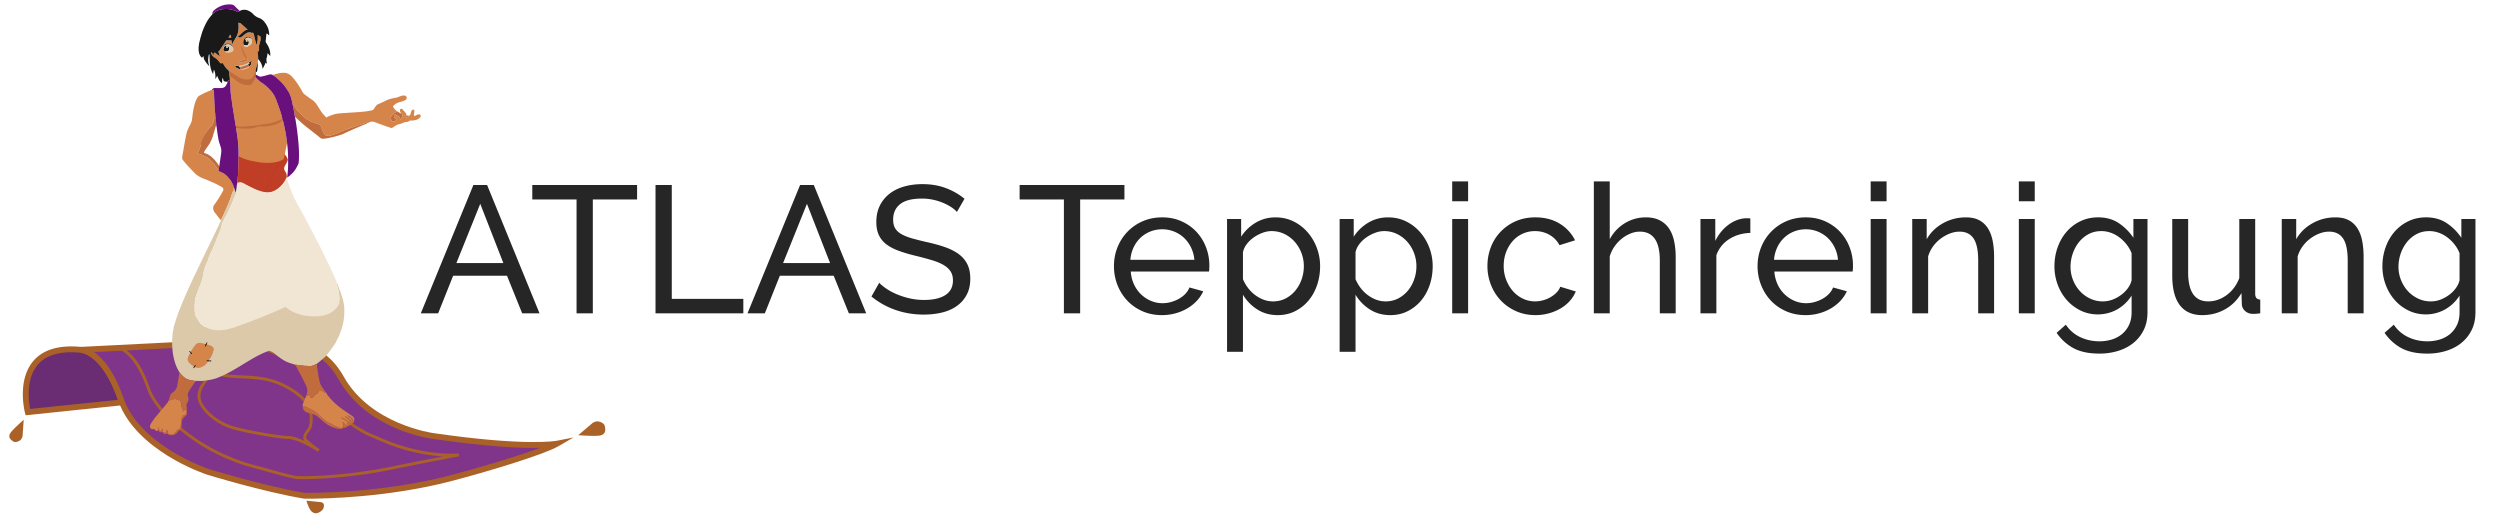 <svg xmlns="http://www.w3.org/2000/svg" width="481.332" height="99.333" viewBox="6.168 206.167 481.332 99.333" xml:space="preserve"><path fill="#6A2C73" d="M29.433 283.045c-3.287-9.529-7.722-9.529-7.722-9.529-13.638-1.314-10.188 11.994-10.188 11.994l18.13-1.877a12.906 12.906 0 0 1-.22-.588z"/><path fill="#AA6127" d="m11.1 286.119-.122-.468c-.065-.253-1.574-6.255 1.612-9.987 1.876-2.199 4.956-3.111 9.154-2.709.474.017 4.954.438 8.219 9.908.065.189.137.377.211.563l.274.691-19.348 2.002zm8.797-12.133c-2.92 0-5.086.807-6.452 2.406-2.334 2.734-1.753 7.08-1.48 8.507l16.908-1.751c-3.08-8.863-7.129-9.07-7.171-9.07l-.047-.003a18.38 18.38 0 0 0-1.758-.089z"/><path fill="#80358B" d="M21.71 273.516s4.437 0 7.722 9.529c3.286 9.531 16.76 13.968 16.76 13.968s10.68 3.286 18.568 4.601c0 0 14.056.314 28.188-3.372 6.463-1.687 17.616-5.015 20.449-6.651 0 0-5.751 1.15-23.825-1.479 0 0-12.336-1.542-17.738-11.199-.87-1.556-1.995-2.958-3.404-4.05-1.673-1.296-4.146-2.655-7.612-3.317l-39.108 1.97"/><path fill="#AA6127" d="M65.514 302.18c-.481 0-.748-.006-.767-.006l-.079-.007c-7.833-1.306-18.533-4.585-18.641-4.618-.572-.188-13.788-4.639-17.126-14.32-3.083-8.942-7.158-9.15-7.198-9.152l-.021-1.123 39.174-1.975.066.013c3.021.578 5.663 1.731 7.851 3.427 1.394 1.08 2.589 2.499 3.551 4.219 5.196 9.289 17.197 10.901 17.317 10.917 17.711 2.576 23.59 1.495 23.646 1.485l3.303-.646-2.913 1.684c-2.877 1.663-13.985 4.986-20.588 6.709-12.176 3.174-24.437 3.393-27.575 3.393zm-.702-1.129c.832.015 14.469.175 27.995-3.354 5.246-1.368 12.894-3.631 17.341-5.302-3.444.076-9.852-.156-20.658-1.729-.504-.063-12.67-1.688-18.148-11.48-.888-1.588-1.984-2.893-3.258-3.879-2.031-1.574-4.489-2.65-7.308-3.199l-36.521 1.842c1.673 1.146 3.882 3.613 5.71 8.912 3.159 9.161 16.272 13.572 16.404 13.616.096.029 10.688 3.276 18.443 4.573z"/><path fill="#AA6127" d="M64.317 298.415a24.1 24.1 0 0 1-.963-.013l-.037-.002c-1.512-.253-3.581-.836-5.406-1.349-.896-.253-1.742-.49-2.474-.677-6.008-1.535-11.497-4.48-15.874-8.516-2.673-2.465-4.412-4.824-5.166-7.009-2.301-6.675-5.303-7.374-5.333-7.381l.109-.552c.135.027 3.332.722 5.755 7.75.723 2.096 2.41 4.377 5.015 6.778 4.309 3.974 9.715 6.872 15.633 8.384.738.188 1.587.427 2.486.68 1.805.508 3.849 1.084 5.328 1.332.425.014 8.235.215 18.283-1.859a845.517 845.517 0 0 1 9.828-1.949c-2.772-.159-7.191-.805-12.175-3.006a43.993 43.993 0 0 0-1.325-.561c-1.636-.661-7.233-3.282-10.58-9.268-.604-1.079-3.222-3.796-4.253-4.596-1.081-.836-5.919-3.345-10.937-4.301l.105-.553c4.776.911 9.815 3.355 11.176 4.41 1.07.828 3.749 3.602 4.4 4.766 3.258 5.824 8.708 8.377 10.301 9.02.43.174.881.365 1.343.569 8.217 3.629 14.852 2.959 14.918 2.952l.083.557c-.073.014-7.356 1.393-12.767 2.51-8.272 1.707-15.044 1.884-17.473 1.884zm53.185-8.462 2.631-2.24c.293-.25.66-.411 1.044-.42.397-.008 1.297.295 1.434.899.244 1.066.022 1.736-1.188 1.856-1.21.122-3.921-.095-3.921-.095zm-52.334 12.61 2.662.268c.296.029.537.149.65.36.117.217.102.887-.383 1.291-.854.713-1.482.577-1.94.152-.553-.511-.989-2.071-.989-2.071zm-54.436-15.571-.207 2.953a1.436 1.436 0 0 1-.37.89c-.231.248-.958.616-1.41.339-.798-.49-1.075-1.027-.424-1.842.654-.812 2.411-2.34 2.411-2.34z"/><path fill="#AA6127" d="M67.4 293.133s0-.002 0 0c-.001-.002-.001-.002 0 0l-.004-.002c-.129-.084-3.829-2.465-5.871-2.465-1.53 0-8.792-1.233-11.113-2.047-3.369-1.182-6.215-4-6.215-6.155 0-1.193.517-1.983.931-2.616.361-.553.646-.988.572-1.55-.156-1.181-1.734-3.489-2.082-3.986a2.489 2.489 0 0 1-.07-.101l.46-.324.06.086c.331.459 2.04 2.758 3.764 3.656 1.277.666 2.927.735 4.837.814 2.543.107 5.425.228 8.418 1.768 5.222 2.688 5.568 5.389 5.164 7.907-.071.441-.353.835-.626 1.216-.538.749-.709 1.098-.228 1.539 1.056.967 2.215 1.729 2.302 1.787.002 0 .004.002.006.004l-.305.469zm-21.643-16.358c.253.527.448 1.037.501 1.447.102.77-.268 1.333-.659 1.932-.413.63-.839 1.282-.839 2.309 0 1.906 2.729 4.535 5.839 5.625 2.284.801 9.425 2.016 10.927 2.016.947 0 2.173.44 3.283.957-.58-.75-.042-1.497.36-2.057.235-.328.479-.666.528-.977.371-2.311.037-4.796-4.866-7.319-2.884-1.483-5.7-1.601-8.185-1.706-1.978-.082-3.686-.154-5.073-.877-.635-.33-1.257-.824-1.816-1.35z"/><path fill="#181918" d="M54.497 217.937c-.201.107-.402.217-.604.324a.156.156 0 0 0-.084.102c.092-.034.185-.07.278-.099.076-.024.112.015.098.091-.01.053-.076.049-.087.097l-.226.16c.082.053.172.098.193.209.019.097.101.099.175.114.064-.048.252-.302.277-.425-.004-.185.011-.364.142-.512-.014-.128-.086-.102-.162-.061zm-2.102.893c.094-.026.196-.029.28-.086-.362-.023-.71.115-1.072.096-.058-.003-.145.06-.176.105.007.068.03.089.056.081.052.059.076.1.142.141.04-.001.169.083.241.12.217.112.425.249.684.245a.687.687 0 0 1-.138-.451l-.223.019c.007-.221.008-.215.206-.27z"/><path fill="#DBC9AA" d="m53.87 218.611.226-.16c.012-.048.077-.044.087-.097.014-.076-.082-.236-.159-.213-.094.029-.183.117-.276.15-.078.033-.099.132-.177.166-.29.125-.583.235-.898.286-.111-.002-.162-.023-.29-.002-.104.016-.214.013-.239.047-.024.034.048.204.043.309l.223-.019c.493-.138.981-.287 1.46-.467z"/><g fill="#D58549"><path d="M61.167 237.816c.166-.284.329-.568.383-.899-.054-.307-.21-.563-.407-.796a.444.444 0 0 1-.11-.417c.136-.633.257-1.27.385-1.905.004-.021.022-.039.035-.06-.078-.566-.144-1.134-.238-1.697a32.69 32.69 0 0 0-.617-2.856c-.042-.162-.11-.316-.166-.474a.575.575 0 0 0-.023-.229c-.209-.792-.499-1.558-.769-2.33.014-.088-.066-.135-.089-.209-.048-.153-.126-.296-.152-.458-.027-.164-.172-.276-.205-.435a1.378 1.378 0 0 0-.156-.385 6.438 6.438 0 0 0-1.195-1.534c-.399-.386-.821-.752-1.296-1.046-.346-.213-.625-.503-.923-.773-.051-.045-.087-.108-.132-.16-.138-.153-.089-.333-.077-.509.002-.029.045-.037.076-.042-.072-.016-.09-.063-.088-.133.003-.136-.001-.272-.003-.409a2.15 2.15 0 0 1 .126-.928c.119-.308.149-.643.279-.948.03-.203-.009-.416.089-.61-.047-.199.004-.404-.041-.603.019-.126-.021-.247-.04-.37.005-.095.02-.193-.037-.281l-.007-.187c.267-.102.289-.139.271-.469.025-.264-.021-.532.029-.794.105-.3.175-.61.258-.917.058-.216.028-.432-.008-.646-.01-.06-.025-.125-.088-.156-.143-.073-.279-.162-.435-.206-.038.072-.018.135-.015.194.021.427.011.854-.102 1.27-.036.133-.048.275-.14.388-.059-.254-.116-.509-.199-.757a834.53 834.53 0 0 0-.311-1.331.396.396 0 0 0-.032-.087c-.029-.058-.289-.208-.304-.181-.087.161-.163.019-.237-.003a.737.737 0 0 0-.203-.039 1.186 1.186 0 0 0-.66.181c-.338.209-.617.491-.941.717-.082.066-.186.079-.279.117l-.076.006c-.042.011-.079.012-.106-.028-.026-.015-.054-.03-.08-.048-.14-.091-.145-.099-.011-.211.165-.14.317-.294.479-.438.149-.132.278-.286.447-.396l.042-.034.098-.092a.126.126 0 0 1 .033-.005l.01-.006c.015-.012.03-.024.047-.035.174-.124.352-.237.624-.23l-1.092-.979c-.264-.276-.509-.39-.735-.336.052.172.015.353.056.526-.004.193-.005.386-.013.58-.025.587-.154 1.145-.461 1.655-.146.245-.287.493-.429.74-.166.182-.205.437-.376.672a6.343 6.343 0 0 0-.033-.627c-.012-.114-.046-.168-.166-.169a16.794 16.794 0 0 1-.744-.02c-.099-.004-.157.038-.208.115-.423.629-.848 1.258-1.272 1.886-.205.169-.206.169-.123.4.058.161.12.32.174.48.014.043.067.093-.002.152-.074-.051-.151-.101-.224-.155-.193-.143-.384-.29-.577-.432-.172-.127-.281-.085-.316.117-.018.1-.042.199-.074.354-.103-.205-.177-.355-.256-.505-.039-.074-.114-.091-.181-.061-.068.03-.025.095-.008.143.02.059.039.118.068.173.191.35.466.613.825.788.261.197.495.419.675.696-.001.021.009.031.031.031l.012.012c.172.225.326.31.501.214.129-.071.159-.007.207.075.012.02.021.042.033.062.242.426.507.834.898 1.147.123.099.193.23.209.395.043.454.125.933.16 1.524.038.445.104.889.107 1.335.005.674.038 1.344.157 2.008-.014.087.024.167.036.251.068.512.134 1.024.211 1.534.08.526.174 1.05.258 1.576.135.853.261 1.708.425 2.556.011.302.076.598.127.894.079.465.146.93.203 1.399.212 1.769.145 3.544.122 5.317a18.368 18.368 0 0 1-.112 1.735c-.039.353-.054.708-.099 1.062-.003.029.01.061.014.091.215-.012.426-.082.645-.058.06.006.126-.013.168.051.291.07.548.213.796.374.352.179.703.359 1.057.535.715.356 1.446.676 2.229.858.55.127 1.103.164 1.656.019.045-.012.093-.014.138-.021.064-.077.163-.083.247-.119.685-.291 1.23-.762 1.713-1.316.193-.222.34-.479.515-.713.061-.183.133-.359.262-.505a1.59 1.59 0 0 0-.321-1.349c-.014-.017-.023-.04-.033-.061a.907.907 0 0 1-.039-.72c.054-.168.158-.314.246-.467zm-11.791-21.592c.026-.01.053-.021.081-.028-.028.007-.054.018-.081.028zm2.39 3.078c-.002-.022-.027-.046-.022-.068-.005.023.02.047.022.068zm1.912-4.147c-.368.001-.368.001-.562-.279a1.585 1.585 0 0 0-.008-.097c-.123-.221-.097-.459-.085-.696.133-.383.328-.711.742-.847l.33-.003a.963.963 0 0 1 .365.231c.063.066.113.147.102.248l.038.064c.079.208.052.425.054.639.046-.01.092-.014.136-.029-.043.015-.09.02-.136.029-.166.343-.48.516-.792.69-.033.057-.087.048-.139.048l-.001.001c-.014.002-.029.001-.044.001zm.273-1.969c.039.012.084.004.122.027-.036-.022-.082-.015-.122-.027zm-2.259 6.12.014-.002-.014.002zm2.548-6.243zm-2.156 4.932c.105-.075.202-.19.34-.179.257.021.479-.097.714-.161.153-.042.312-.081.427-.214.054-.061.284-.074.301-.026.037.096.008.197-.053.276a.76.76 0 0 1-.336.238c-.351.136-.707.26-1.085.298a.68.68 0 0 1-.047.002c-.113.006-.179-.08-.261-.134a.061.061 0 0 1 0-.1zm.591.749c.313-.05.607-.161.898-.286.078-.034.156-.064.235-.097a.159.159 0 0 1 .086-.101c.202-.106.403-.215.604-.324.076-.042.147-.067.16.061.048.056.1.109.146.166-.046-.057-.099-.11-.146-.166-.132.148-.146.328-.142.512-.077.063-.039.205-.162.236-.023.073-.052.143-.117.189l-.044.087c.037.087-.035.066-.097.092a.07.07 0 0 1-.058.046c-.083.007-.147.056-.215.094-.025.039-.064.048-.106.047a.219.219 0 0 0-.036.003l-.059.043h-.017l-.018.002-.058.044-.083.003c-.025.039-.063.044-.104.043a.137.137 0 0 0-.035.002c-.025.039-.064.045-.105.043l-.08.004c-.016.065-.039.112-.107.04l-.081.004c-.082.067-.162.065-.245.001l-.012-.002h-.012a4.542 4.542 0 0 0-.119-.005c-.259.004-.466-.133-.684-.245-.003-.059-.038-.081-.092-.08l-.027-.042-.122.002c-.057-.05-.081-.086-.142-.142-.03-.027-.015-.027-.043-.051-.012-.01-.012-.013-.012-.03.031-.045.118-.107.176-.105.365.026.713-.111 1.075-.088zm-3.573-3.613c.144-.379.584-.623 1.065-.587.346.026.734.375.809.729.01.087.087.152.083.245.068.246-.002.436-.223.568.038-.005.075-.011.112-.014-.037.003-.074.01-.112.014l-.001.001c-.001.083-.069.086-.124.109-.081.036-.165.027-.248.03-.038.049-.092.05-.145.044-.2-.02-.406.049-.6-.04l-.144-.051c-.034-.059-.125-.062-.135-.143v.001c-.027-.003-.043-.018-.048-.045-.025 0 .035.02 0-.021-.081-.093-.154-.162-.19-.254-.053-.091-.064-.196-.085-.296a.319.319 0 0 1-.014-.29zm24.839 71.101c-.503-.346-1.003-.697-1.509-1.039a13.442 13.442 0 0 1-1.417-1.084c-.154-.14-.315-.272-.473-.408-.013-.019-.025-.04-.042-.056a11.473 11.473 0 0 1-1.106-1.206c-.047-.059-.116-.092-.151-.169-.115-.253-.292-.468-.464-.682-.044.167-.077.187-.208.101-.188-.125-.391-.216-.591-.314-.244-.12-.306-.016-.429.128-.059.068-.09.161-.13.245s-.09.162-.162.224c-.226.194-.176-.257-.31.011-.167.332-.376.637-.761.767-.2.067-.223.06-.284-.147-.05-.172-.098-.346-.238-.469-.117-.105-.382.456-.386.303-.001-.082-.013-.154-.1-.189-.211.512-.428 1.021-.629 1.537-.068.176-.137.363-.093.562.303.034.583.138.855.271.097.048.191.1.303.109.147.015.248.123.36.201.346.245.739.414 1.076.672.075.059.141.123.206.188.361.361.746.693 1.143 1.015.198.159.376.343.59.485.211.139.406.306.676.333a.506.506 0 0 1 .245.126c.198.166.433.265.648.395.244.146.513.2.764.313.223.099.465.165.714.078.185-.065.23-.131.233-.324.002-.139-.001-.279 0-.418 0-.066-.009-.125-.089-.14a5.409 5.409 0 0 1-.053-.135c-.196-.077-.41-.106-.601-.198.191.093.404.121.601.198.011-.062.036-.114.102-.057.087.074.167.155.233.25a.991.991 0 0 0 .343.329c.118.063.134.051.21-.102.001-.139 0-.279.003-.418.003-.131-.056-.217-.173-.277-.283-.143-.533-.343-.821-.48a.338.338 0 0 1-.174-.203c.195.009.344.09.486.169.269.149.529.313.792.476.102.063.169.147.17.283 0 .096.039.191.072.336.138-.25.123-.469.097-.686-.005-.045-.056-.093-.098-.125-.185-.137-.354-.299-.575-.385-.021-.008-.047-.015-.061-.029-.056-.059-.174-.111-.116-.201.063-.099.151-.003.217.037.21.13.42.262.623.4.122.084.226.18.215.357-.007.113.028.229.046.343.004.032.021.059.056.063.049.008.073-.024.075-.066.009-.131.058-.255.053-.39-.007-.23-.068-.417-.288-.537-.168-.091-.324-.208-.485-.315-.026-.018-.05-.037-.044-.094a.57.57 0 0 1 .333.08c.185.113.367.23.544.354.083.06.146.13.098.256a.273.273 0 0 0 .064.279c.08.073.127-.086.214-.086.092-.226.023-.422-.12-.6a1.228 1.228 0 0 0-.279-.245zm-32.244-1.156c-.05.059-.089.127-.13.191-.029.047-.057.104-.123.08-.059-.021-.066-.08-.069-.137a1.202 1.202 0 0 0-.232-.687.443.443 0 0 1-.095-.306c.02-.273-.03-.538-.089-.804-.038-.171-.115-.243-.284-.206a.427.427 0 0 1-.349-.074.827.827 0 0 0-.666-.119.869.869 0 0 1-.253.023.492.492 0 0 0-.366.114.477.477 0 0 1-.409.118c-.059.22-.178.404-.323.574-.149.176-.305.347-.43.541-.019.015-.04.025-.054.042-.502.601-1.008 1.196-1.504 1.802-.19.232-.412.443-.551.716a6.678 6.678 0 0 0-.638.967.65.65 0 0 0-.05.557.477.477 0 0 0 .562.331c.082-.018.161-.047.239-.07.215.398.364.477.688.364-.069-.013-.108-.052-.046-.108.091-.083.102-.184.097-.296a.361.361 0 0 1 .089-.271c.068.082.046.162.051.238a.828.828 0 0 0 .192.51c.058.066.133.076.213.061.086-.017.1-.082.109-.156.01-.084.031-.167.045-.25.008-.051.021-.093.082-.09a.104.104 0 0 1 .097.087c.022.113.058.229.05.343-.011.172.061.246.215.301.261.094.394.027.441-.253.017-.096.036-.189.097-.313.058.161.164.262.138.412-.024.137.043.238.133.33.135.139.33.159.493.242.012.006.03-.002.045-.004.349-.09.672-.208.894-.532.163-.239.345-.476.641-.589a.42.42 0 0 0 .259-.284c.093-.453.158-.913.184-1.373.016-.284.117-.542.165-.814.014-.079.065-.149.167-.101.074.037.134.004.198-.025.439-.197.487-.672.339-1.055-.053-.125-.172-.133-.262-.027zm-3.746-.589a.081.081 0 0 1-.029-.019c.008.01.018.014.029.019zm12.552-43.693c-.106-.155-.257-.27-.36-.42-.16-.231-.378-.398-.577-.583-.265-.247-.614-.372-.935-.535-.053-.027-.11-.061-.175-.053-.219-.074-.219-.074-.188-.285.002-.015 0-.031 0-.046-.058-.006-.097-.037-.131-.084-.213-.311-.459-.597-.67-.911a2.52 2.52 0 0 0-.372-.442c-.169-.158-.29-.361-.467-.513-.175-.151-.346-.308-.537-.439a.76.76 0 0 0-.333-.125s-1.265-.643-1.576-.633c0 0 .648-1.254.634-1.701v-.018c-.203-.069-.433-.159-.498-.11.065-.049.295.041.498.11.076.026.148.049.207.061.029.006.056.01.077.01a.15.15 0 0 0 .022-.002c.021-.003.036-.013.041-.03a1.491 1.491 0 0 1 .153-.328l.061-.104a.892.892 0 0 0 .033-.06l.004-.008.025-.054.007-.017.019-.046.01-.026.013-.039.01-.034a1.59 1.59 0 0 0 .052-.263c.016-.137.028-.275.049-.412.073-.475.197-.929.444-1.35.07-.121.186-.18.27-.279a9.15 9.15 0 0 1 .705-.768c.334-.319.136-1.072.496-1.362.047-.037.099-.04.153-.043-.032-.357-.028-.716-.092-1.07-.001-.062.001-.124-.002-.186-.041-.619-.097-1.236-.122-1.854-.024-.588-.073-1.176-.069-1.766.001-.139-.022-.277-.03-.417-.004-.091-.05-.124-.136-.112l-.298.043a16.9 16.9 0 0 0-2.299 1.061 1.08 1.08 0 0 0-.411.368c-.355.565-.564 1.186-.689 1.837-.174.627-.242 1.271-.318 1.915-.023.028-.028.058-.009.09-.017.094-.047.186-.038.284-.022.027-.029.057-.01.089-.043.358-.173.688-.339 1.005-.061.117-.129.229-.189.347-.237.467-.449.942-.559 1.462a40.529 40.529 0 0 0-.402 2.096c-.043.274-.121.543-.136.822-.093.503-.193 1.005-.275 1.51a.789.789 0 0 0 .178.653c.189.226.371.458.563.683.133.158.277.308.416.462.064-.031.085-.082.093-.146-.008.064-.028.115-.093.146.313.332.625.665.941.995.242.251.484.503.762.714.594.45 1.292.688 1.978.947.027.015.052.033.081.044.628.282 1.271.53 1.88.852.321.169.637.345.957.518.029.044.063.088.089.135.105.188.13.368 0 .564-.115.173-.197.369-.301.55a20.523 20.523 0 0 1-1.384 2.125c-.205.273-.232.563-.166.88.085.407.353.699.614.995.047.07.091.142.143.209.222.294.46.576.702.854.034-.008.053-.033.065-.061.275-.605.557-1.208.823-1.816.474-1.083.944-2.167 1.292-3.299a.45.45 0 0 1 .104-.171c-.018-.087.019-.165.043-.244l.202-.676a.887.887 0 0 0-.053-.225 7.032 7.032 0 0 0-.67-1.27zm-7.074-5.958c.022-.024.045-.045.067-.068l-.067.068c-.026.028-.057.053-.083.082.027-.028.057-.054.083-.082zm-.568.813zm.059-.08zm-.851-.386zm-.129-.086c-.009-.004-.019-.008-.027-.013l.027.013a.82.82 0 0 1 .059.032c-.019-.011-.039-.023-.059-.032zm.133.089.026.028a.664.664 0 0 1-.026-.028zm.092.13zm.244 2.211c-.007-.017-.012-.033-.017-.049.004.016.01.032.017.049zm.793-.93a3.252 3.252 0 0 0-.416.222c.13-.087.274-.154.416-.222zm2.141-.261-.157-.01.157.01a10.85 10.85 0 0 0 .364.017l-.052-.003a10.69 10.69 0 0 1-.312-.014zm41.55-8.143c-.268-.023-.491.087-.704.23-.095.059-.201.042-.303.05a1.678 1.678 0 0 1 .015-.505c.023-.136.034-.275.042-.414.005-.11-.003-.226-.125-.273-.113-.042-.21.01-.294.086a.776.776 0 0 0-.203.333c-.067.196-.126.396-.189.594-.083.103-.188.161-.325.141.035.043.093.066.024.146-.123.14-.282.183-.448.215-.075.015-.093-.04-.075-.103.021-.073.079-.134.075-.216l.047-.049.005-.048c.014-.179-.054-.327-.165-.465a11.19 11.19 0 0 0-.604-.698c-.121-.125-.216-.144-.349-.078a.313.313 0 0 0-.161.331c.018.115.07.219.12.323.024.05.087.097.052.162a.041.041 0 0 0-.014.017c-.001.034.026.041.047.057l.054.041c.238.161.246.199.189.479-.025.122-.113.224-.101.354-.085.102-.108.266-.281.279-.002.027-.002.054-.002.082 0-.027 0-.054.002-.082.009-.14-.06-.271-.048-.411.004-.051-.025-.083-.075-.102a3.315 3.315 0 0 1-.741-.422c-.078-.058-.141-.05-.202.018-.036.039-.067.083-.1.125-.024.02-.042.043-.043.076a.538.538 0 0 0 .236.488c.088.063.218.089.232.229-.172.349-.557.483-.937.325a.566.566 0 0 0-.06-.312c-.164-.312-.066-.586.151-.823.265-.29.559-.549.917-.724.026-.013.045-.039.067-.06-.092-.129-.262-.162-.359-.286-.138-.177-.285-.347-.395-.543-.04-.121.012-.206.099-.284.333-.3.701-.536 1.14-.646.301-.076.599-.16.883-.285.157-.068.31-.146.409-.294.166-.249.074-.538-.202-.649a.798.798 0 0 0-.273-.045c-.329-.017-.618.123-.918.224-.22.074-.427.182-.661.215-.701.1-1.377.271-2.011.606-.451.238-.928.428-1.392.644-.132.062-.27.125-.335.272a2.49 2.49 0 0 0-.389.546c-.118.205-.284.303-.507.358-.78.193-1.576.244-2.37.312-.541.047-1.082.075-1.624.111a.139.139 0 0 1-.021.021c.008-.004.014-.012.021-.021a39.43 39.43 0 0 1-.089.006l-1.305.093c-.155-.026-.308.018-.461.026-.608.034-1.206.131-1.776.346a8.22 8.22 0 0 0-1.116.485c-.002-.051-.039-.082-.071-.115-.375-.379-.727-.778-1.011-1.231-.184-.291-.379-.575-.556-.873-.278-.467-.609-.893-1.077-1.202-.479-.316-.929-.675-1.397-1.008a1.554 1.554 0 0 1-.465-.541c-.572-1.047-1.208-2.05-2.03-2.922a2.504 2.504 0 0 0-.852-.598c-.287-.121-.587-.145-.892-.126-.669.04-1.313.202-1.945.423l.684.473c.032.033.062.07.098.099.503.415.949.885 1.376 1.377.365.423.626.914.951 1.362.002.015 0 .032.006.045.318.554.472 1.162.611 1.778.041.185.03.381.125.553.101-.002.148.067.196.141.1.156.204.309.305.464.2.306.439.579.694.837.288.292.583.58.871.873.181.183.396.319.604.465.191.134.402.229.596.357.184.12.393.181.595.257.369.137.738.274 1.108.409.028.011.062.02.09.014.216-.039.284.112.341.27.138.376.268.755.41 1.129.075.196.191.37.329.531a.71.71 0 0 0 .501.257c.23.018.465.023.69-.052.417-.139.836-.271 1.25-.42.561-.204 1.09-.475 1.642-.697.446-.179.899-.328 1.359-.463.437-.128.863-.293 1.295-.441.387-.133.776-.259 1.16-.401.119-.044.19.026.281.059.144-.026.276-.081.401-.152.229-.13.473-.164.731-.136.194.021.377.084.558.156.179.072.357.149.539.214.774.274 1.544.559 2.324.813a.399.399 0 0 0 .391-.055c.202-.144.419-.264.624-.404.144-.098.298-.159.464-.204.299-.078.612-.139.88-.288.222-.123.446-.158.683-.18.148-.014.306-.028.419-.122.177-.148.374-.164.584-.152.077.004.156 0 .233-.006.456-.04.885-.154 1.245-.456.121-.101.229-.21.246-.379.012-.222-.07-.322-.268-.34zm-3.672 1.265v-.028.028zM47.067 272.97a.486.486 0 0 0-.194-.159 3.494 3.494 0 0 0-.887-.322c-.089.035-.096.131-.142.197-.052.078-.08.18-.201.218-.035-.187.082-.323.096-.479-.27-.067-.538-.137-.809-.201-.502-.121-.961.072-1.232.512a3.527 3.527 0 0 0-.465.701c-.136.145-.209.328-.328.483.069.099.139.196.207.297.021.032.034.071-.002.103-.039.032-.069.004-.097-.023-.069-.069-.138-.141-.208-.21-.176.352-.377.688-.467 1.079a.78.78 0 0 0 .087.555c.056.109.142.2.224.294.252.289.585.476.882.708.109-.068.126-.234.292-.266.021.127-.094.215-.086.328.25.14.523.191.8.146.741-.121 1.28-.537 1.645-1.186-.073-.035-.145-.072-.241-.121.143-.113.292-.057.426-.079.006-.107.092-.171.137-.26.117-.229.301-.421.379-.673-.062-.002-.101.025-.133.072.032-.047.072-.074.133-.072.2-.324.294-.684.378-1.051.057-.253-.009-.434-.194-.591zm2.323-56.977zm5.173-2.28-.002-.004.002.004z"/><path d="M50.612 213.424c.057 0 .086-.034.075-.089a1.67 1.67 0 0 0-.151-.499 1.736 1.736 0 0 0-.381.564c.155.027.306.025.457.024z"/></g><path fill="#B59F7B" d="M67.335 277.636c-.039-.026-.044-.057-.01-.091.029.027.036.057.01.091zm-16.354-34.427c-.018-.087.019-.164.043-.244l.202-.676c.075.128.143.259.154.411-.135.062-.168.199-.237.312-.044.072-.049.18-.162.197z"/><path fill="#181918" d="M58.173 216.154c-.106-.632-.387-1.191-.746-1.713a.551.551 0 0 1-.106-.41c.049-.4.089-.801.131-1.203a.568.568 0 0 1 .071-.224c.183.083.284.277.481.361a3.923 3.923 0 0 0-.075-.829c-.121-.65-.431-1.207-.829-1.723a2.31 2.31 0 0 0-1.056-.788 2.69 2.69 0 0 1-1.129-.745 2.867 2.867 0 0 0-.967-.675 1.855 1.855 0 0 0-.908-.151c-.26.019-.492.111-.725.213-.047.057-.126.058-.177.104-.146.129-.255.145-.441.007-.273-.199-.622-.265-.951-.353a4.07 4.07 0 0 0-1.009-.129c-.852-.004-1.663.162-2.348.714-.114.091-.219.195-.328.293-.19.233-.386.463-.571.701-.411.529-.713 1.123-.985 1.73a10.644 10.644 0 0 0-.606 1.679.265.265 0 0 1 .002.027l-.015.002-.103.354c.043.035.02.055-.017.073a1.115 1.115 0 0 0-.078.3c.041.035.021.055-.015.073l-.032.114c.042.032.02.053-.013.073a4.171 4.171 0 0 0-.175.906c.035.023.027.045-.005.063-.02.118-.047.236-.041.357.042.036.042.072 0 .106-.005.198-.003.396.04.592.035.017.039.038.005.062.045.411.208.77.492 1.069.099.105.121.098.22-.013.056-.062.072-.18.217-.147-.034.338.099.633.28.907.233.354.491.691.818.989l-.061-.188a3.528 3.528 0 0 1-.173-.957c-.007-.305.065-.599.086-.9a.412.412 0 0 1 .047-.144c.02-.034.036-.104.129-.081.012 1.285.011 2.578.677 3.764.059-.146.042-.282.077-.409.034-.125.024-.264.111-.412.285.581.278 1.172.266 1.792.163-.202.217-.422.339-.628.128.285.23.552.365.802.134.248.334.446.569.655.021-.368.024-.691.091-1.026.083.055.095.125.123.186.068.145.057.352.196.429.142.078.329.074.496.105l.022.001c.133.015.229-.024.282-.159.053-.132.188-.163.308-.208-.025-.511-.11-1.016-.16-1.524a.565.565 0 0 0-.21-.395c-.39-.312-.654-.721-.898-1.147l-.033-.062c-.048-.082-.077-.146-.207-.075-.174.094-.33.011-.501-.214l-.012-.012c-.021 0-.031-.01-.03-.031a2.773 2.773 0 0 0-.675-.696 1.834 1.834 0 0 1-.825-.788 1.071 1.071 0 0 1-.068-.173c-.015-.048-.06-.112.009-.143.066-.029.141-.013.18.061.08.149.153.301.257.505.033-.155.057-.254.074-.354.036-.202.145-.245.316-.117.193.142.384.289.577.432.074.054.151.104.224.155.071-.06.018-.109.002-.152-.055-.162-.117-.321-.174-.48-.082-.23-.082-.23.123-.4.424-.628.849-1.257 1.272-1.886.052-.077.109-.12.208-.115.248.012.496.019.744.02.12.001.154.055.167.169.021.192.029.385.033.627.171-.234.211-.49.376-.672.144-.247.283-.496.43-.74.306-.51.435-1.068.461-1.655.008-.192.008-.386.013-.58-.039-.174-.003-.354-.055-.526.226-.055.471.06.735.336l1.091.978c-.273-.006-.451.107-.624.23-.006.023-.021.036-.046.035l-.01.006c-.006.027-.018.023-.032.005l-.098.092c-.005.022-.019.035-.042.034-.168.11-.298.264-.447.396-.162.144-.314.298-.479.438-.133.113-.129.12.011.211.026.018.053.032.079.048a.128.128 0 0 1 .106.028l.076-.006c.094-.038.198-.05.28-.117.324-.225.603-.507.941-.717.207-.128.423-.183.66-.181a.752.752 0 0 1 .204.039c.074.022.15.165.237.003.015-.027.274.123.304.181a.454.454 0 0 1 .032.087l.311 1.331c.083.248.14.502.199.757.092-.112.104-.255.14-.388.113-.417.123-.841.103-1.27-.003-.06-.023-.122.015-.194.155.042.292.131.435.206.062.031.077.097.088.156.036.214.065.43.007.646-.083.307-.151.616-.257.917-.049.263-.003.53-.029.794.018.329-.003.367-.272.469l.008.187c.056.088.042.185.037.282.02.123.059.242.041.37.044.199-.007.404.04.603.478.523.79 1.121.831 1.875.229-.414.439-.807.591-1.235.122.054.162.184.283.251-.025-.107-.04-.191-.063-.273-.092-.337-.104-.669.018-1.005.058-.16.075-.333.092-.502.009-.081.026-.161.048-.284l.514.573c-.005-.304.011-.558-.032-.812zm-7.561-2.73c-.151.001-.302.003-.457-.023.083-.203.223-.409.381-.564.086.159.12.329.151.499.01.056-.018.088-.075.088z"/><path fill="#181918" d="M55.398 220.06c.201-.021.275-.145.303-.334.073-.512.108-1.025.104-1.542-.132.306-.162.641-.279.948-.118.302-.149.61-.128.928zm-9.329 52.221c.008-.068.011-.138.066-.189-.087-.047-.159-.078-.208.057a.84.84 0 0 1-.189.276c-.013.157-.13.294-.096.479.121-.038.149-.141.201-.217.046-.068.051-.162.142-.198a.344.344 0 0 1 .084-.208zm.646 3.256c-.119.098-.234.021-.35.006-.134.023-.284-.033-.426.08.097.047.168.084.241.12.152.009.306.019.458.024.061.002.123 0 .173-.045.044-.041.061-.09.036-.145-.028-.057-.084-.079-.132-.04zm-3.185 1.182c-.042.054-.09.105-.124.164-.034.059-.03.125.034.162.068.041.123.005.15-.059a.494.494 0 0 1 .145-.204c-.008-.114.107-.201.086-.328-.164.029-.182.196-.291.265zm-.626-2.801a4.123 4.123 0 0 1-.092-.095c-.066-.039-.115-.147-.216-.058l.004.069.001.001c.072.08.156.148.204.247.07.069.138.14.208.21.027.027.058.055.097.022.036-.03.024-.069.002-.103l-.208-.293zm10.98-59.091c.052-.091.117-.176.154-.273a.563.563 0 0 0-.503-.771c-.046-.002-.094.018-.137.008-.089-.021-.025-.059-.004-.09a.696.696 0 0 1 1.017-.125c.053.044.085.112.153.139.011-.101-.039-.182-.102-.248a.963.963 0 0 0-.365-.231l-.33.003c-.415.135-.609.464-.741.847-.012.237-.038.475.084.696.246.125.495.176.755.037.002-.006.012.003.019.008zm-.197-.639c-.093.009-.199-.095-.193-.191.006-.087.07-.114.146-.115.104-.002.189.069.193.168 0 .088-.061.13-.146.138zm-3.746.793-.086-.019a.359.359 0 0 1-.184-.007l-.098.016c-.018.04-.06.045-.093.065a.534.534 0 0 0-.286.52l.004.163a.937.937 0 0 0 .144.261c.012.02.005.01.029.035 0 0 .006.016.065.025v-.001c.322.091.609.06.822-.231.128-.413.044-.629-.317-.827zm-.042.394a.181.181 0 0 1-.184-.172c-.001-.097.062-.132.148-.136a.172.172 0 0 1 .18.167c-.001.1-.072.124-.144.141z"/><path fill="#181918" d="M50.167 214.545c-.481-.036-.922.208-1.065.587-.038.1-.04.196.013.291.043-.249.155-.448.407-.542.095-.099.223-.122.35-.146a.377.377 0 0 1 .35-.007c.124.021.245.046.332.149.188.083.285.262.422.398-.076-.355-.464-.704-.809-.73z"/><path fill="#DBC9AA" d="M53.833 214.05c-.001.088-.061.129-.146.138-.093.009-.199-.095-.193-.191.006-.087.07-.114.146-.115.105-.002.189.069.193.168zm18.628 51.995c-.006-.371-.003-.743-.057-1.11-.055-.373-.11-.743-.223-1.108-.205-.66-.374-1.33-.664-1.962a2.797 2.797 0 0 1-.174-.476 3.342 3.342 0 0 0-.329-.812c-.054.039-.044.087-.03.145.071.276.137.554.202.831.075.313.199.615.223.944.016.206.082.409.068.62-.006.076.01.152.023.229.034.184.058.375-.011.551-.089.229-.163.465-.34.65-.052.054-.083.129-.124.195-.156.258-.295.528-.597.653-.04.017-.067.065-.106.088-.182.108-.291.316-.477.401-.367.165-.719.356-1.082.525-.254.117-.548.139-.8.268-.13.066-.213.022-.27-.079-.061-.107-.148-.142-.259-.167a.802.802 0 0 0-.253-.023c-.124.01-.209-.03-.255-.15-.029-.078-.079-.142-.172-.129-.228.034-.387-.076-.524-.238-.066-.078-.146-.111-.248-.07-.133.055-.256.023-.378-.041-.089-.046-.187-.073-.279-.113-.249-.107-.523-.123-.78-.217-.308-.111-.625-.232-.967-.208a.171.171 0 0 1-.147-.056c-.07-.079-.159-.086-.254-.085-.06.001-.142.024-.169-.044-.075-.182-.267-.265-.353-.446-.088-.187-.111-.187.027-.336.151-.164.155-.173-.006-.333-.078-.076-.11-.145-.05-.242.059-.097.048-.182-.021-.278-.081-.112-.129-.241-.083-.392a.515.515 0 0 0 .001-.231c-.033-.177-.186-.237-.324-.13-.066.052-.138.106-.17.188-.036.09.053.139.084.205.059.13.042.209-.09.262-.087.035-.171.074-.256.111-.064.029-.135.071-.191.006-.05-.057-.031-.133-.001-.197.034-.07.073-.138.11-.205.026-.048.058-.092.08-.141.026-.062.007-.109-.064-.118-.165-.021-.321.036-.478.071-.123.027-.153.143-.201.24-.039.078-.079.146-.183.155-.104.01-.161.08-.173.187a.618.618 0 0 1-.297.473c-.112.07-.229.164-.245.299-.023.193-.139.344-.191.518-.05.168-.179.24-.314.28-.246.073-.481.203-.756.159-.061-.011-.137.029-.197.062a.583.583 0 0 1-.337.067.389.389 0 0 0-.334.131.655.655 0 0 1-.375.213.58.58 0 0 0-.312.193.78.78 0 0 1-.378.213c-.168.05-.337.041-.506.041-.087 0-.171 0-.234.074a.44.44 0 0 1-.416.158c-.136-.016-.224.036-.27.164-.029.083-.092.119-.181.118-.045-.001-.102-.003-.135.021-.169.124-.361.056-.542.067a.18.18 0 0 1-.162-.078c-.065-.107-.176-.129-.278-.145a.703.703 0 0 1-.28-.103c-.104-.065-.177-.049-.191.06-.022.161-.132.218-.253.272-.134.061-.268.125-.406.174-.224.079-.427.216-.684.206-.085-.004-.164.068-.21.16-.097.192-.187.393-.433.447-.039.008-.08.053-.101.091-.039.071-.105.091-.172.106-.127.031-.251.082-.386.068-.081-.008-.165.002-.221.056-.107.101-.237.141-.372.172a.309.309 0 0 0-.169.115c-.082.101-.182.132-.308.125-.188-.01-.354.113-.544.104-.018-.001-.045.019-.056.036-.123.193-.337.234-.523.324-.181.088-.377.132-.554.236-.142.085-.302.066-.44-.028a.61.61 0 0 0-.37-.114.529.529 0 0 1-.204-.043.846.846 0 0 0-.342-.053 6.514 6.514 0 0 1-.442 0 1.33 1.33 0 0 0-.672.153c-.309.165-.387.054-.526-.132a.457.457 0 0 0-.229-.18.556.556 0 0 1-.273-.17c-.169-.215-.301-.46-.503-.651-.02-.019-.028-.056-.032-.085-.011-.088-.06-.156-.104-.23-.177-.29-.393-.557-.447-.914-.051-.336-.141-.668-.102-1.01.038-.343-.096-.69.035-1.031.01-.023-.012-.059-.015-.089-.03-.274.068-.542.044-.816-.001-.013.013-.026.019-.042.072-.205.14-.409.213-.612.122-.341.24-.685.371-1.022.158-.409.333-.813.488-1.224.155-.412.277-.835.381-1.263.041-.174.145-.332.139-.514-.018-.541.18-1.031.352-1.524.143-.407.31-.81.519-1.191.022-.041.046-.083.056-.127.07-.322.147-.643.311-.934.011-.02.014-.045.023-.065.104-.241.19-.494.327-.717.126-.205.224-.415.307-.644.194-.539.456-1.05.625-1.599.006-.021.02-.042.029-.063.26-.595.513-1.192.737-1.801.061-.167.124-.335.16-.509.068-.334.159-.658.298-.972.073-.164.202-.298.251-.465.086-.294.225-.558.394-.808.096-.143.174-.293.244-.449a50.05 50.05 0 0 1 .797-1.73c.075-.153.148-.308.204-.467.162-.452.362-.888.531-1.337.058-.153.187-.295.11-.481-.062.002-.109-.023-.116-.087-.016-.132-.08-.247-.109-.373-.135.062-.168.199-.237.312-.044.073-.05.182-.163.198a.417.417 0 0 0-.104.172c-.348 1.132-.818 2.217-1.292 3.298-.267.609-.548 1.212-.823 1.817-.013.027-.033.053-.065.061-.013.101-.056.193-.098.284-.31.667-.616 1.338-.934 2.002a383.137 383.137 0 0 1-1.533 3.162 242.02 242.02 0 0 0-1.267 2.617c-.378.8-.772 1.592-1.149 2.391-.41.871-.816 1.741-1.214 2.616a88.482 88.482 0 0 0-1.625 3.804 37.303 37.303 0 0 0-1.155 3.355c-.066.229-.144.457-.156.699a9.692 9.692 0 0 0-.222 1.539c-.072 1.344-.033 2.682.262 4.004.208.938.516 1.834 1.021 2.656.036.059.063.124.095.186.015.014.031.026.044.039.315.404.659.779 1.095 1.061.357.231.753.357 1.167.43.244.042.489.066.735.098.042.006.073.021.093.059a.06.06 0 0 0 .037-.011c.029-.046.077-.046.123-.046l.995.006a3.54 3.54 0 0 0 .533-.046c.751-.099 1.497-.201 2.22-.453a17.003 17.003 0 0 0 1.75-.747c1.286-.624 2.5-1.375 3.718-2.117 1.126-.688 2.25-1.375 3.454-1.921.346-.156.699-.298 1.048-.448a.607.607 0 0 1 .494.003c.318.132.618.294.876.52.41.355.848.674 1.292.983a6.138 6.138 0 0 0 1.751.831c.294.088.588.179.883.269a.612.612 0 0 1 .363.048c.121.058.26.065.382.069.465.017.922.115 1.388.113.185-.001.369.033.556.041.352.016.672-.084.987-.224.146-.065.274-.177.443-.189.14-.171.344-.263.503-.411.203-.187.416-.365.627-.545.253-.213.509-.424.729-.677.213-.245.4-.509.599-.763.394-.505.755-1.033 1.104-1.569.195-.299.303-.644.478-.953a5.93 5.93 0 0 0 .43-.925c.058-.164.068-.346.176-.492.16-.378.265-.773.362-1.172.215-.881.317-1.776.303-2.686zm-26.25 5.93c-.002-.008-.004-.018-.009-.025.005.007.007.017.009.025zm-3.669 1.686-.001.017.001-.017zm.003-.015zm-2.687-4.083zm-.036-.024.017.012-.017-.012zm7.437 4.022c-.086.367-.178.727-.378 1.051-.077.252-.263.442-.379.673-.044.087-.13.152-.137.26.116.017.23.093.35-.005.048-.039.104-.02.131.041.025.055.009.104-.036.145-.05.045-.112.047-.173.045l-.458-.024c-.365.65-.903 1.064-1.645 1.185a1.208 1.208 0 0 1-.8-.145.49.49 0 0 0-.145.203c-.027.063-.082.1-.15.06-.064-.038-.068-.104-.034-.162.034-.06.083-.11.124-.165-.297-.232-.629-.419-.881-.708-.082-.094-.167-.184-.224-.294a.773.773 0 0 1-.087-.555c.09-.39.292-.728.467-1.079-.049-.099-.132-.167-.206-.247l-.004-.07c.101-.089.149.019.216.058l.092.095c.117-.155.192-.34.328-.482a3.57 3.57 0 0 1 .465-.701c.271-.44.729-.633 1.232-.513.27.065.539.134.809.201a.815.815 0 0 0 .189-.276c.049-.135.122-.104.208-.057.059-.029.078-.063.078-.099 0 .035-.02.069-.078.099-.055.052-.059.122-.066.189a.339.339 0 0 0-.083.207c.31.069.607.172.888.322a.471.471 0 0 1 .194.159c.186.155.252.336.193.589zm5.947-54.207a.277.277 0 0 1-.175.044c-.106.084-.26.047-.363.138h.012l.012.002.245-.001.081-.004c.026-.038.065-.043.107-.04l.08-.004c.025-.038.064-.044.105-.043a.135.135 0 0 1 .035-.002c.025-.038.063-.046.104-.043l.083-.003.058-.044.018-.002h.017l.059-.043a.219.219 0 0 1 .036-.003c.025-.039.064-.046.106-.046.07-.038.134-.086.215-.095l.058-.046.043-.084-.13.042c-.273.083-.52.234-.806.277zm-4.01-3.799a.529.529 0 0 1 .286-.52c.033-.019.075-.025.093-.065l.098-.017c.061.021.122.02.184.008l.086.019c.361.198.445.415.319.826-.213.292-.5.324-.822.231.01.082.103.084.135.143l.144.051.745-.004c.113-.076.246-.101.372-.139l.001-.001c.221-.132.292-.323.223-.568.004-.092-.073-.157-.083-.245-.138-.136-.233-.316-.422-.398-.085-.103-.208-.128-.332-.149a1.323 1.323 0 0 1-.35.006c-.127.024-.254.047-.35.146-.251.094-.363.293-.407.542.021.101.031.204.084.295l-.004-.161zm1.149-.636a.17.17 0 0 0 .022.004l-.022-.004-.036-.01.036.01z"/><path fill="#DBC9AA" d="M53.884 214.827c-.007-.003-.017-.012-.02-.01-.259.139-.509.088-.755-.037.002.033.004.064.008.097.194.281.194.281.562.279l.046.001.001-.001c.034-.053.089-.043.139-.047.312-.176.625-.349.792-.69-.002-.214.025-.432-.054-.64l-.041-.068.002.004c-.069-.027-.1-.095-.153-.139a.696.696 0 0 0-1.017.124c.04.009.085.015.119-.005-.034.021-.079.014-.119.005-.021.031-.085.071.004.09.042.01.091-.01.137-.008a.561.561 0 0 1 .503.771c-.037.096-.102.182-.154.274zm-3.985.548c.072-.017.145-.041.145-.14 0-.094-.082-.169-.18-.167-.086.002-.149.04-.148.136 0 .094.09.177.183.171zm.323-.648a1.324 1.324 0 0 1-.35.006.38.38 0 0 1 .35-.006z"/><path fill="#C16C3D" d="M65.303 281.729c-.036.174-.082.346-.123.518.087.035.099.107.1.191.003.152.269-.408.386-.305.139.125.188.299.238.469.061.209.084.216.284.148.384-.129.594-.434.761-.767.134-.268.083.184.31-.011a.671.671 0 0 0 .162-.225c.041-.083.072-.176.131-.244.123-.144.185-.248.428-.128.201.099.403.19.591.313.133.088.164.066.208-.1-.171-.328-.428-.598-.616-.916-.198-.332-.374-.672-.463-1.053a27.803 27.803 0 0 1-.363-1.985c-.039-.026-.044-.057-.01-.091l-.174-1.305c-.169.013-.297.123-.444.189-.315.14-.635.238-.987.223-.186-.007-.371-.041-.555-.041-.466.002-.923-.096-1.389-.113a.978.978 0 0 1-.381-.068.59.59 0 0 0-.363-.049c.005.023.005.049.015.068.409.771.822 1.541 1.227 2.314.33.631.666 1.258.931 1.92.136.346.169.69.096 1.048zm-21.538-2.231c-.245-.031-.491-.057-.735-.098-.414-.072-.81-.197-1.167-.43-.436-.281-.78-.655-1.095-1.061l-.023.002.023-.002-.045-.039a.049.049 0 0 0-.001.041c-.014.06-.031.119-.041.18-.12.819-.256 1.635-.424 2.445a1.647 1.647 0 0 1-.316.713c-.191.24-.424.43-.676.596a.666.666 0 0 0-.289.375c-.111.352-.228.702-.343 1.053a.484.484 0 0 0 .409-.118.492.492 0 0 1 .366-.114.904.904 0 0 0 .253-.022.828.828 0 0 1 .665.118.422.422 0 0 0 .349.074c.168-.037.246.035.284.207.059.265.109.529.089.803a.438.438 0 0 0 .095.306c.155.206.219.437.232.687.003.057.011.115.068.137.066.023.094-.033.123-.08.042-.064.082-.133.13-.191.09-.105.21-.1.259.027.147.383.099.857-.339 1.055-.064.028-.124.063-.198.026-.102-.049-.153.021-.167.101-.048.272-.149.529-.165.813-.026.46-.09.92-.184 1.373a.416.416 0 0 1-.259.284c-.296.115-.477.35-.641.589-.222.324-.543.441-.894.532-.015.003-.034.01-.046.004-.163-.082-.357-.104-.492-.242-.089-.093-.157-.193-.133-.33.027-.149-.081-.25-.138-.412a1.05 1.05 0 0 0-.097.313c-.048.28-.18.347-.441.253-.154-.055-.226-.129-.215-.301.008-.113-.028-.229-.05-.342-.01-.049-.043-.084-.097-.088-.062-.003-.074.041-.082.09-.014.084-.036.166-.046.25-.008.074-.022.141-.108.156-.081.017-.154.007-.213-.061a.827.827 0 0 1-.192-.51c-.004-.075.018-.156-.051-.237a.354.354 0 0 0-.089.27c.005.112-.005.213-.097.297-.062.057-.024.093.045.107.074-.026.131-.086.197.044.1.195.24.344.525.204.079-.039.136-.011.19.069.232.346.424.398.777.215.067-.035.104-.043.149.027a.6.6 0 0 0 .394.27c.523.103 1.001.033 1.389-.38.153-.164.284-.354.464-.488.348-.26.478-.618.484-1.032.003-.203.01-.404.042-.604.072-.461.237-.868.659-1.123.212-.129.297-.331.321-.564a1.96 1.96 0 0 0 .005-.325 24.306 24.306 0 0 0-.078-1.044c-.025-.231-.008-.439.139-.637.183-.244.247-.531.229-.835a1.677 1.677 0 0 0-.08-.386 1.066 1.066 0 0 1 .056-.789 4.36 4.36 0 0 1 .326-.574c.35-.541.714-1.071 1.1-1.586-.016-.039-.048-.055-.089-.061zm32.796-49.676c-.384.143-.773.269-1.16.401-.432.148-.858.313-1.295.441-.46.136-.913.285-1.359.463-.552.221-1.081.494-1.642.697-.414.15-.833.281-1.25.42-.225.075-.46.07-.69.052a.712.712 0 0 1-.501-.257 1.839 1.839 0 0 1-.328-.531c-.144-.374-.272-.753-.41-1.129-.058-.157-.125-.308-.341-.27a.19.19 0 0 1-.09-.014c-.37-.136-.738-.271-1.108-.409-.204-.075-.412-.137-.595-.257-.194-.127-.404-.223-.596-.357-.209-.146-.424-.283-.604-.465-.29-.292-.583-.581-.871-.873a5.342 5.342 0 0 1-.693-.837c-.101-.154-.206-.308-.306-.464-.048-.074-.096-.144-.196-.141.026.285.13.553.17.835.046.342.15.673.177 1.021.013.174.007.372.142.521.287.307.599.587.907.871 1.218 1.122 2.589 2.056 3.853 3.122a.885.885 0 0 0 .622.223c.146-.009.293-.027.439-.048.97-.141 1.914-.389 2.847-.68.185-.058.369-.117.545-.203.348-.17.697-.34 1.052-.496 1.095-.479 2.192-.949 3.289-1.422.098-.042.198-.08.276-.156-.094-.033-.166-.103-.284-.058zm-2.436 57.338a.271.271 0 0 1-.064-.277c.05-.127-.014-.197-.098-.256a10.51 10.51 0 0 0-.543-.354.563.563 0 0 0-.333-.079c-.006.057.018.076.044.094.161.105.316.223.485.314.22.119.28.307.288.537.004.135-.044.259-.053.389-.003.043-.027.074-.075.068-.036-.004-.051-.031-.057-.064-.017-.114-.052-.229-.045-.342.011-.179-.094-.274-.215-.358-.203-.14-.413-.271-.623-.399-.066-.041-.154-.137-.217-.037-.058.089.06.141.116.199.015.016.041.023.061.031.221.084.389.246.575.385.041.03.092.079.098.125.026.216.042.435-.097.685-.033-.145-.071-.24-.072-.336-.001-.136-.067-.22-.171-.284-.262-.162-.523-.326-.792-.475-.142-.079-.291-.16-.486-.168a.344.344 0 0 0 .174.203c.287.137.537.337.821.48.118.059.175.145.173.275-.003.14-.002.279-.003.419-.076.152-.092.164-.21.103a.985.985 0 0 1-.343-.33 1.32 1.32 0 0 0-.233-.25c-.066-.057-.091-.005-.102.057l.053.135c.081.015.09.072.089.14-.001.14.002.279 0 .419-.002.193-.048.26-.232.323-.249.087-.491.022-.714-.078-.251-.112-.521-.165-.764-.312-.216-.131-.45-.23-.648-.395a.5.5 0 0 0-.245-.127c-.271-.027-.465-.195-.676-.334-.214-.14-.393-.324-.59-.484-.397-.32-.782-.653-1.143-1.015a2.3 2.3 0 0 0-.206-.187c-.337-.259-.73-.428-1.076-.672-.111-.078-.213-.188-.36-.201-.112-.012-.207-.063-.303-.109a2.58 2.58 0 0 0-.856-.271c-.014.615.273 1.035.853 1.227.293.097.59.188.89.262.484.121.909.34 1.283.672.36.318.739.614 1.098.934.566.504 1.219.849 1.933 1.082.382.125.77.238 1.182.213.197-.014.39-.039.548-.164a.35.35 0 0 1 .273-.082c.213.02.399-.046.524-.232.035-.051.071-.07.135-.062.134.02.221-.052.283-.161.026-.047.038-.092.116-.076.137.026.215-.039.248-.177.011-.044.024-.105.078-.134.071-.061.157-.031.237-.04.195-.13.245-.313.204-.532-.089-.003-.138.156-.217.083zm9.289-59.092c-.019-.013-.036-.027-.055-.042-.02-.014-.045-.022-.046-.052-.084.003-.141-.053-.205-.091-.164-.097-.326-.197-.489-.295-.023.021-.042.047-.067.06-.359.174-.652.434-.917.724-.216.237-.315.511-.151.823.053.1.066.203.06.312.38.157.766.024.937-.325-.013-.14-.145-.167-.232-.229a.534.534 0 0 1-.236-.488c.001-.032.02-.056.043-.076.034-.042.064-.086.1-.125.061-.067.124-.075.202-.017.23.168.474.315.741.422.05.02.079.051.075.102-.013.14.057.272.048.411.174-.013.196-.177.281-.279-.012-.131.076-.232.101-.354.055-.283.047-.321-.19-.481z"/><path fill="#C16C3D" d="M83.311 227.971v.004h.001l-.001-.004zm1.494.465-.162-.012-.214.005-.047.049c.004.083-.054.144-.075.216-.019.064 0 .118.075.103.167-.034.326-.076.448-.215.068-.08.01-.103-.025-.146zm-32.51-15.015a.125.125 0 0 0-.107-.028c.028.04.066.039.107.028zm.959-1.295-.046.035c.024 0 .04-.012.046-.035zm-.056.041a.12.12 0 0 0-.033.005c.014.018.026.022.033-.005zm-.131.098-.042.034c.024.001.037-.012.042-.034zm-.981 5.83c.082.054.148.14.261.134l.047-.002c.378-.038.734-.162 1.085-.298a.76.76 0 0 0 .336-.238c.061-.08.089-.181.053-.276-.01-.025-.079-.034-.15-.026l-1.026-2.166-.142-.153c0 .037.164.69.423 1.283.25.574.596 1.089.596 1.089-.115.134-.274.171-.427.214-.235.065-.457.183-.714.161-.139-.011-.235.104-.34.179-.04.024-.037.075-.002.099zm.326.985a.68.68 0 0 0 .138.451l.118.005c.104-.091.257-.055.363-.138-.052-.001-.104-.003-.157-.003l.156.003a.29.29 0 0 0 .175-.044c.286-.041.533-.193.802-.28l.131-.042-.043.084c.132-.004.135-.005.097-.092l.044-.087c-.073-.015-.157-.019-.175-.114-.021-.111-.111-.155-.193-.208-.477.176-.965.325-1.456.465z"/><path fill="#D58549" d="M50.318 216.272c.052.005.106.003.145-.044l-.745.004c.194.089.4.02.6.04zm.516-.184c-.127.039-.26.063-.372.139.083-.003.167.006.248-.03.055-.023.124-.026.124-.109z"/><path fill="#C16C3D" d="m52.936 219.537-.245.001c.082.064.164.066.245-.001zm.08-.005c.067.072.091.025.107-.04-.042-.004-.081.003-.107.04z"/><path fill="#DBC9AA" d="M53.864 215.107c-.05.004-.105-.004-.14.048.052 0 .108.009.14-.048z"/><path fill="#C16C3D" d="M53.309 219.444c-.042-.001-.081.006-.105.043.04.002.08-.004.105-.043zm.514-.188c-.042-.001-.082.007-.106.046.043.002.081-.007.106-.046zm-.48.185c.042.001.08-.004.104-.043-.042-.002-.079.005-.104.043zm.753-.326-.058.046a.068.068 0 0 0 .058-.046zm.686 1.93c-.533.583-1.006.401-1.438.403-.433.001-1.388-.517-1.388-.517l-1.721-1.079.132.939.89.567s1.085 1.069 2.274 1.168c1.189.099 1.061-.162 1.276-.43.33-.41.651-1.189.651-1.189l-.051-1.289c-.253.963-.625 1.427-.625 1.427zm-6.529 16.904c-.4-.583-.828-1.141-1.38-1.592a3.709 3.709 0 0 0-1.273-.7c-.175-.053-.175-.055-.117-.22.062-.177.159-.334.263-.489.303-.449.643-.873.897-1.355.209-.399.392-.807.519-1.239.184-.637.375-1.272.564-1.907.009-.029.028-.054.042-.082.059-.055.046-.127.04-.194-.018-.244-.027-.489-.068-.729-.034-.197.004-.4-.073-.59-.054.004-.106.006-.153.043-.36.29-.161 1.042-.496 1.362a9.165 9.165 0 0 0-.705.768c-.083.1-.198.159-.27.279-.247.419-1.241 2.275-1.227 2.721.014.447-.634 1.701-.634 1.701.31-.01 1.577.633 1.577.633.121.017.23.055.333.125.191.13.362.288.537.439.177.152.298.355.467.513.143.132.266.285.372.442.211.314.458.6.671.911.034.049.073.078.13.084.073-.245.069-.503.131-.75-.076-.035-.104-.111-.147-.174z"/><path fill="#F0E6D3" d="M71.509 263.848c.047-.162.025-.336-.005-.5-.014-.078-.029-.152-.024-.23.015-.211-.051-.412-.067-.619-.025-.327-.148-.629-.223-.945a59.027 59.027 0 0 0-.203-.83c-.015-.058-.025-.105.031-.145-.062-.28-.206-.528-.313-.791-.155-.378-.34-.743-.504-1.118-.353-.805-.711-1.605-1.141-2.372h-.018.018c-.19-.407-.374-.816-.572-1.22a92.887 92.887 0 0 0-1.334-2.635c-.386-.725-.757-1.458-1.139-2.186a530.97 530.97 0 0 0-1.422-2.693c-.244-.458-.51-.904-.744-1.368-.158-.311-.378-.583-.523-.901-.096-.211-.184-.429-.303-.626-.219-.359-.379-.744-.541-1.128a42.06 42.06 0 0 1-.765-2.02c-.022-.062-.02-.145-.113-.158.016-.222-.085-.408-.178-.596a1.628 1.628 0 0 0-.115-.354 1.413 1.413 0 0 0-.262.504c-.175.235-.322.49-.515.713-.483.554-1.028 1.025-1.713 1.316-.084.036-.183.04-.247.119-.045.006-.093.009-.138.021-.554.146-1.107.109-1.656-.019-.783-.182-1.514-.5-2.229-.858-.353-.176-.705-.356-1.057-.535-.248-.161-.505-.303-.796-.374-.042-.064-.108-.044-.168-.051-.218-.022-.429.046-.645.058-.013.089-.056.174-.039.268a1.84 1.84 0 0 0-.103.611l-.139.882a.058.058 0 0 0 .014-.005l-.014.005.003.091c.077.186-.052.33-.11.482-.168.449-.369.885-.53 1.337-.058.16-.131.315-.205.468a55.096 55.096 0 0 0-.797 1.729 2.831 2.831 0 0 1-.244.449c-.167.25-.308.514-.394.808-.049.167-.178.302-.251.465a4.71 4.71 0 0 0-.298.972c-.036.173-.099.342-.16.509a33.525 33.525 0 0 1-.737 1.802c-.01.021-.023.041-.029.063-.17.548-.432 1.061-.625 1.598a3.523 3.523 0 0 1-.307.644c-.138.225-.223.476-.328.718-.008.021-.012.045-.022.065-.163.292-.24.611-.311.934-.01.044-.034.087-.056.127a8.1 8.1 0 0 0-.519 1.191c-.171.493-.37.983-.352 1.524.005.182-.098.34-.139.514-.104.428-.226.851-.38 1.263-.153.411-.33.814-.488 1.224-.13.339-.249.682-.371 1.022-.073.204-.143.407-.213.612-.005.014-.02.029-.019.043.024.273-.075.542-.044.816.003.029.025.064.015.088-.13.34.003.689-.035 1.031-.038.344.052.674.102 1.01.038.252.156.458.284.659 0 0 .078.204.268.493.004.028.013.061.031.078.026.024.051.049.075.076.057.076.12.158.19.242.08.11.153.225.238.332.069.09.168.134.267.168.074.062.153.123.237.182.101.135.169.23.318.209 1.116.657 2.914 1.033 5.709.061 5.855-2.039 9.786-3.923 9.786-3.923s1.624 1.835 5.641 1.835 4.73-2.629 4.73-2.629l-.025-.602zm-19.326-21.724-.004.004.004-.004zm-.336.539c.042-.083.085-.164.128-.246-.044.082-.086.163-.128.246zm.336-.539a1.035 1.035 0 0 1 .148-.127l-.064.048a.885.885 0 0 0-.084.079zm.461-.257zm1.494.374.156.109c-.053-.037-.104-.074-.156-.109zm.235.162zm1.02.402.083.035a1.213 1.213 0 0 1-.083-.035zm3.053.65a1.69 1.69 0 0 1-.159.023 3.064 3.064 0 0 1-1.035-.088 4.247 4.247 0 0 0-.524-.106l.026.004a4.108 4.108 0 0 1 .498.102c.34.088.687.12 1.035.088a2.236 2.236 0 0 0 .159-.023zm1.094-.487.071-.048-.071.048zm2.751 1.272a16.26 16.26 0 0 1-.241-.475l-.117-.239.117.239c.077.16.157.318.241.475l.02.039-.02-.039zm.054.118c-.007-.013-.012-.027-.018-.04a.638.638 0 0 1 .018.04c.005.013.012.026.019.039l-.019-.039zm1.369 2.082.079.124a23.542 23.542 0 0 0-.079-.124zm.119.187.074.127-.074-.127zm.27.527c-.034-.066-.065-.134-.097-.202a3.267 3.267 0 0 0-.065-.133c.023.043.044.088.065.133.031.068.063.135.097.202zm.374.686.167.29-.167-.29zm2.867 6.484c.07.145.139.289.211.433l-.211-.433zm.601.1c-.153-.285-.306-.57-.456-.857.151.287.303.573.456.857.059.108.118.216.179.324-.061-.107-.12-.216-.179-.324zm.39 1.788z"/><path fill="#C16C3D" d="M51.581 230.805s3.266.442 4.177-.289h1.457s2.381-.174 3.273-1.114 0-.31 0-.31-1.45.694-2.343.82-2.139.322-2.139.322-.613.144-1.115.169c-.502.026-2.641.157-2.641.157l-.722-.16.053.405z"/><path fill="#69107D" d="M51.755 231.703c-.051-.295-.115-.591-.127-.894l-.076-.408c-.128-.714-.235-1.432-.349-2.149-.083-.525-.178-1.049-.258-1.575-.077-.51-.142-1.023-.211-1.534-.011-.083-.05-.164-.036-.251-.12-.664-.152-1.334-.157-2.008-.003-.446-.069-.891-.107-1.335-.119.046-.254.075-.308.209-.055.136-.15.174-.283.159.16.073.174.088.091.227-.086.146-.151.302-.236.448-.159.274-.376.463-.713.492-.146.013-.292.04-.439.038-.326-.001-.652.007-.978-.006a.592.592 0 0 0-.409.128 1.022 1.022 0 0 0-.246.245l.298-.043c.084-.012.13.021.136.112.007.139.031.278.03.417-.004.589.045 1.177.068 1.765.025.619.081 1.236.122 1.855.004.062.002.124.002.186.064.353.061.713.093 1.07.077.189.039.394.073.59.041.24.05.486.068.729.005.066.019.139-.04.194.1-.007.082.071.09.126.063.45.12.901.187 1.351.038.249.052.503.128.746.061.644.285 1.245.481 1.854-.001.008-.004.017-.002.023.186.479.14.968.066 1.46-.111.733-.212 1.468-.317 2.202-.062.247-.059.505-.132.75 0 .016.002.031 0 .046-.03.211-.03.211.188.285.066-.007.122.026.175.053.321.162.671.287.935.535.198.185.417.351.577.583.104.149.254.266.36.42.274.396.481.827.668 1.27a.838.838 0 0 1 .053.225.968.968 0 0 1 .155.41c.029.126.094.242.108.373.008.063.055.088.117.087l-.003-.091.139-.881a1.79 1.79 0 0 1 .102-.611c-.017-.093.026-.178.039-.267-.005-.031-.019-.062-.014-.091.046-.354.061-.709.099-1.063.064-.577.105-1.158.112-1.735.023-1.773.09-3.55-.122-5.317a23.944 23.944 0 0 0-.197-1.404zm-.364-24.345c-.213-.233-.473-.315-.763-.334-1.174-.074-2.212.288-3.126 1.014-.274.218-.482.482-.437.867.108-.098.213-.202.327-.293.686-.552 1.497-.719 2.348-.714.336.002.678.042 1.009.129.33.087.679.153.951.354.186.136.296.121.441-.008.052-.046.132-.047.177-.104-.31-.303-.635-.592-.927-.911z"/><path fill="#181918" d="M44.41 215.358a.093.093 0 0 0 0 .106c.042-.035.041-.07 0-.106zm.039.698c-.019.023-.017.043.005.062.034-.024.03-.044-.005-.062zm.007-1.118c-.021.02-.024.04-.005.063.032-.018.039-.04.005-.063zm.234-1.166c-.022.021-.03.044-.015.073.037-.017.058-.038.015-.073zm-.046.187c-.021.021-.028.044-.013.073.034-.02.054-.04.013-.073zm.141-.56c-.023.021-.033.043-.017.073.037-.017.061-.038.017-.073zm.098-.374.005.021.015-.002a.245.245 0 0 0-.002-.027l-.018.008z"/><path fill="#69107D" d="M63.634 233.72a57.928 57.928 0 0 0-.577-4.547c-.027-.164-.101-.329-.045-.502-.135-.149-.129-.347-.143-.521-.026-.348-.129-.678-.177-1.021-.039-.281-.144-.55-.169-.835-.095-.172-.083-.369-.125-.553-.139-.615-.294-1.224-.611-1.777-.007-.012-.004-.031-.006-.046-.325-.448-.585-.94-.951-1.362a11.546 11.546 0 0 0-1.376-1.377c-.036-.029-.065-.065-.098-.099l-.684-.473c-.263-.175-.532-.129-.815-.045a21.1 21.1 0 0 1-1.32.34.819.819 0 0 1-.618-.102 2.664 2.664 0 0 1-.194-.125c-.072-.051-.147-.085-.237-.071-.03.006-.074.013-.076.042-.013.174-.061.355.077.509.046.051.083.114.132.16.298.27.578.56.923.773.475.293.898.66 1.296 1.046.467.453.88.958 1.195 1.534.066.122.128.245.156.385.033.159.177.271.205.435.026.162.104.306.152.459.022.074.103.121.089.208.27.772.56 1.537.769 2.33a.54.54 0 0 1 .023.229c.056.158.124.313.166.474.247.942.455 1.895.617 2.856.095.563.16 1.132.238 1.697.072.613.124 1.228.158 1.845.021.371.022.742.034 1.112.002.075.024.157-.039.221.041.044.037.1.038.153a21.242 21.242 0 0 1-.166 3.088c-.007.049-.033.103.021.159.039-.025.078-.046.115-.071.338-.234.637-.512.919-.81.468-.498.795-1.086 1.074-1.705.059-.129.076-.267.086-.407.092-1.205.042-2.408-.056-3.606z"/><path fill="#C13E26" d="M60.986 239.064c-.014-.017-.023-.04-.033-.061a.907.907 0 0 1-.039-.72c.061-.168.164-.314.253-.467.166-.284.329-.568.383-.899-.054-.307-.21-.563-.407-.796a.444.444 0 0 1-.11-.417 7.52 7.52 0 0 0 .034-.16l-.27 1.226s-1.604 1.388-5.968.409c0 0-1.439-.211-2.723-.942-.002.729-.018 1.457-.028 2.184a18.368 18.368 0 0 1-.112 1.735c-.039.353-.054.708-.099 1.062-.003.029.01.061.014.091.215-.012.426-.082.645-.058.06.006.126-.013.168.051.29.07.548.213.796.374.352.179.703.359 1.057.535.715.356 1.446.676 2.229.858.55.127 1.103.164 1.656.019.045-.012.093-.014.138-.021.064-.077.163-.083.247-.119.685-.291 1.23-.762 1.713-1.316.193-.222.34-.479.515-.713.061-.183.133-.359.262-.505a1.588 1.588 0 0 0-.321-1.35z"/><path fill="#99311D" d="M58.192 237.706c.005.01.127.239-.12.38l-.001.001-2.356 2.518c-.013.012-1.282 1.219-1.749 1.302l.002.012.018.009c.485-.105 1.695-1.255 1.747-1.305l2.355-2.516c.265-.153.128-.41.128-.411l-.064-.179-.025.001.065.188zm1.202-.342c.003.001.277.106.281.299.004.197-.08.339-.08.34l-.003.004.001.003c-.001.008-.021.078-.274.409a3.63 3.63 0 0 0-.411.644l-.929 2.425c-.007.015-.608 1.478-.76 1.653l.009.007.014.002c.162-.203.734-1.594.759-1.654l.93-2.425c.001-.002.123-.268.408-.638.172-.224.274-.378.279-.421a.716.716 0 0 0 .083-.351c-.003-.183-.219-.288-.281-.314l-.021.004-.005.013z"/><path fill="#181918" d="m51.865 219.286-.24-.119.082-.079.251.099z"/><path d="M97.31 241.79h2.644l10.089 24.701h-3.34l-2.922-7.236H93.413l-2.887 7.236h-3.34L97.31 241.79zm5.774 15.028-4.453-11.411-4.592 11.411h9.045zm25.745-12.245h-8.523v21.917h-3.131v-21.917h-8.523v-2.783h20.178v2.783h-.001zm3.548 21.917v-24.7h3.131v21.917h13.776v2.783h-16.907zm27.832-24.7h2.644l10.089 24.701h-3.339l-2.922-7.236h-10.368l-2.887 7.236h-3.34l10.123-24.701zm5.775 15.028-4.453-11.411-4.592 11.411h9.045zm24.422-9.845c-.278-.325-.649-.638-1.113-.939a9.938 9.938 0 0 0-1.565-.817 10.967 10.967 0 0 0-1.896-.591 9.962 9.962 0 0 0-2.14-.226c-1.925 0-3.334.36-4.227 1.078-.893.72-1.339 1.705-1.339 2.958 0 .673.127 1.229.382 1.67.254.44.655.817 1.2 1.13.545.313 1.223.586 2.036.818.811.231 1.774.476 2.887.73 1.275.278 2.43.598 3.461.957 1.032.36 1.914.807 2.644 1.339a5.36 5.36 0 0 1 1.67 1.948c.383.766.574 1.705.574 2.818 0 1.183-.233 2.209-.696 3.078a6.162 6.162 0 0 1-1.896 2.157c-.8.569-1.746.986-2.835 1.253-1.09.266-2.273.4-3.548.4-1.903 0-3.705-.297-5.41-.888a15.1 15.1 0 0 1-4.644-2.592l1.496-2.644c.371.395.853.787 1.444 1.182.592.395 1.265.748 2.018 1.062s1.565.569 2.435.766c.87.198 1.78.296 2.731.296 1.762 0 3.131-.313 4.105-.939.974-.627 1.461-1.566 1.461-2.818 0-.695-.157-1.281-.47-1.757s-.772-.887-1.374-1.235c-.604-.348-1.352-.655-2.244-.921s-1.908-.539-3.044-.817a30.25 30.25 0 0 1-3.305-.974c-.951-.348-1.745-.766-2.383-1.252-.638-.487-1.119-1.079-1.444-1.774s-.487-1.531-.487-2.505c0-1.183.221-2.227.661-3.131a6.564 6.564 0 0 1 1.844-2.296c.789-.626 1.728-1.096 2.818-1.409 1.09-.313 2.273-.47 3.548-.47 1.67 0 3.178.255 4.522.765 1.345.51 2.54 1.195 3.583 2.053l-1.46 2.537zm32.25-2.4h-8.523v21.917h-3.131v-21.917h-8.523v-2.783h20.178v2.783zm7.237 22.265c-1.369 0-2.621-.249-3.757-.748a8.877 8.877 0 0 1-2.922-2.035 9.25 9.25 0 0 1-1.896-3.01c-.452-1.147-.678-2.359-.678-3.635s.226-2.482.678-3.618a9.182 9.182 0 0 1 1.914-2.992 9.096 9.096 0 0 1 2.94-2.035c1.136-.498 2.388-.748 3.757-.748 1.368 0 2.615.255 3.74.765 1.124.511 2.081 1.188 2.87 2.035a9.01 9.01 0 0 1 1.826 2.957 9.714 9.714 0 0 1 .644 3.497c0 .255-.006.486-.017.695a3.731 3.731 0 0 1-.052.486h-15.064c.07.905.278 1.729.626 2.471s.8 1.381 1.356 1.914 1.188.951 1.896 1.252a5.635 5.635 0 0 0 2.244.452c.557 0 1.101-.075 1.635-.226a7.056 7.056 0 0 0 1.496-.609c.463-.256.875-.568 1.235-.939s.631-.788.817-1.252l2.644.73a6.662 6.662 0 0 1-1.235 1.844 8.16 8.16 0 0 1-1.809 1.443c-.684.406-1.444.726-2.279.957s-1.705.349-2.609.349zm6.227-10.646a6.565 6.565 0 0 0-.644-2.383 6.376 6.376 0 0 0-1.357-1.861 6.068 6.068 0 0 0-1.896-1.2 6.066 6.066 0 0 0-2.296-.435c-.812 0-1.577.145-2.296.435-.72.29-1.352.696-1.896 1.217a6.153 6.153 0 0 0-1.322 1.861 6.82 6.82 0 0 0-.608 2.366h12.315zm16.071 10.646c-1.508 0-2.835-.371-3.983-1.113a8.448 8.448 0 0 1-2.731-2.818V273.9h-3.061v-25.57h2.713v3.409a8.426 8.426 0 0 1 2.8-2.696c1.148-.684 2.418-1.026 3.81-1.026 1.252 0 2.4.255 3.444.765a8.634 8.634 0 0 1 2.713 2.07 9.717 9.717 0 0 1 1.793 3.009 9.966 9.966 0 0 1 .643 3.549c0 1.299-.196 2.521-.591 3.67-.396 1.148-.952 2.146-1.67 2.992a8.08 8.08 0 0 1-2.575 2.018c-.996.499-2.099.748-3.305.748zm-.939-2.645c.904 0 1.722-.19 2.453-.573s1.357-.893 1.878-1.53a6.964 6.964 0 0 0 1.2-2.175 7.652 7.652 0 0 0 .418-2.505c0-.904-.163-1.769-.486-2.592a7.038 7.038 0 0 0-1.323-2.157c-.557-.614-1.212-1.101-1.965-1.461s-1.572-.539-2.453-.539c-.557 0-1.131.109-1.722.33s-1.148.51-1.67.87-.974.788-1.357 1.287a3.912 3.912 0 0 0-.748 1.583v5.184a7.85 7.85 0 0 0 .974 1.687c.395.522.847.975 1.357 1.357s1.056.686 1.635.904c.58.221 1.183.33 1.809.33zm22.613 2.645c-1.508 0-2.835-.371-3.982-1.113a8.438 8.438 0 0 1-2.731-2.818V273.9h-3.062v-25.57h2.713v3.409a8.42 8.42 0 0 1 2.801-2.696c1.148-.684 2.418-1.026 3.81-1.026 1.253 0 2.401.255 3.444.765a8.623 8.623 0 0 1 2.713 2.07 9.717 9.717 0 0 1 1.793 3.009 9.966 9.966 0 0 1 .643 3.549c0 1.299-.196 2.521-.591 3.67-.396 1.148-.952 2.146-1.67 2.992a8.069 8.069 0 0 1-2.575 2.018c-.999.499-2.1.748-3.306.748zm-.939-2.645c.904 0 1.723-.19 2.453-.573s1.357-.893 1.879-1.53.922-1.363 1.2-2.175.417-1.646.417-2.505c0-.904-.163-1.769-.486-2.592a7.055 7.055 0 0 0-1.322-2.157c-.557-.614-1.213-1.101-1.966-1.461s-1.572-.539-2.452-.539c-.557 0-1.131.109-1.723.33s-1.148.51-1.67.87-.975.788-1.357 1.287a3.897 3.897 0 0 0-.747 1.583v5.184a7.85 7.85 0 0 0 .974 1.687c.395.522.848.975 1.357 1.357s1.055.686 1.635.904c.579.221 1.182.33 1.808.33zm12.837-19.273v-3.827h3.062v3.827h-3.062zm0 21.57v-18.16h3.062v18.16h-3.062zm6.784-9.115c0-1.275.221-2.482.66-3.618a8.89 8.89 0 0 1 1.879-2.975 9.06 9.06 0 0 1 2.905-2.018c1.125-.498 2.383-.748 3.774-.748 1.809 0 3.368.4 4.68 1.2a7.797 7.797 0 0 1 2.974 3.218l-2.991.939c-.465-.858-1.113-1.525-1.948-2s-1.763-.713-2.783-.713c-.835 0-1.624.168-2.366.504s-1.381.807-1.913 1.409a6.972 6.972 0 0 0-1.271 2.122c-.313.813-.469 1.705-.469 2.679 0 .951.162 1.844.486 2.68.326.834.76 1.56 1.305 2.174.545.615 1.184 1.096 1.914 1.443s1.514.521 2.348.521c.534 0 1.062-.074 1.584-.226a6.036 6.036 0 0 0 1.426-.608c.43-.255.806-.551 1.131-.887s.557-.702.695-1.097l2.992.905c-.278.672-.666 1.287-1.165 1.844s-1.085 1.032-1.757 1.426a9.498 9.498 0 0 1-2.244.939 9.559 9.559 0 0 1-2.592.348c-1.369 0-2.621-.256-3.758-.766s-2.111-1.194-2.922-2.053a9.257 9.257 0 0 1-1.896-3.009 9.788 9.788 0 0 1-.678-3.633zm36.25 9.115h-3.062v-10.159c0-1.878-.325-3.275-.974-4.192-.649-.916-1.601-1.375-2.853-1.375a4.81 4.81 0 0 0-1.81.365 6.724 6.724 0 0 0-1.688.992 7.216 7.216 0 0 0-1.392 1.496 6.628 6.628 0 0 0-.922 1.913v10.959h-3.062v-25.396h3.062v11.133c.719-1.322 1.693-2.354 2.923-3.096a7.653 7.653 0 0 1 4.035-1.113c1.066 0 1.972.197 2.714.591s1.334.928 1.774 1.6c.44.673.759 1.479.957 2.418.196.939.295 1.943.295 3.009v10.855h.003zm14.368-15.481c-1.53.047-2.882.441-4.053 1.183-1.171.743-2 1.774-2.487 3.097v11.202h-3.062v-18.16h2.853v4.209c.626-1.252 1.449-2.267 2.47-3.044 1.021-.776 2.11-1.211 3.271-1.305h.592c.162 0 .301.012.417.035v2.783h-.001zm10.646 15.829c-1.368 0-2.621-.249-3.757-.748-1.138-.498-2.111-1.178-2.923-2.035s-1.443-1.861-1.896-3.01c-.452-1.147-.679-2.359-.679-3.635s.227-2.482.679-3.618 1.09-2.134 1.913-2.992a9.102 9.102 0 0 1 2.939-2.035c1.137-.498 2.389-.748 3.758-.748 1.367 0 2.614.255 3.74.765 1.124.511 2.08 1.188 2.87 2.035a9.027 9.027 0 0 1 1.826 2.957 9.714 9.714 0 0 1 .644 3.497c0 .255-.007.486-.018.695a3.731 3.731 0 0 1-.052.486h-15.064a7.03 7.03 0 0 0 .626 2.471 6.256 6.256 0 0 0 3.253 3.166 5.635 5.635 0 0 0 2.244.452c.557 0 1.102-.075 1.636-.226.533-.15 1.031-.354 1.495-.609s.876-.568 1.235-.939c.36-.371.632-.788.817-1.252l2.645.73c-.302.673-.714 1.287-1.235 1.844s-1.125 1.038-1.809 1.443c-.685.406-1.444.726-2.279.957s-1.703.349-2.608.349zm6.227-10.646a6.545 6.545 0 0 0-.644-2.383 6.374 6.374 0 0 0-1.356-1.861 6.08 6.08 0 0 0-1.896-1.2 6.066 6.066 0 0 0-2.296-.435c-.813 0-1.577.145-2.296.435-.72.29-1.352.696-1.896 1.217a6.153 6.153 0 0 0-1.322 1.861 6.82 6.82 0 0 0-.608 2.366h12.314zm6.296-11.272v-3.827h3.062v3.827h-3.062zm0 21.57v-18.16h3.062v18.16h-3.062zm23.762 0h-3.062v-10.159c0-1.948-.296-3.363-.888-4.244-.591-.881-1.49-1.322-2.696-1.322-.626 0-1.252.122-1.878.365-.627.244-1.218.574-1.774.992s-1.044.917-1.462 1.496a6.371 6.371 0 0 0-.938 1.913v10.959h-3.062v-18.16h2.783v3.896c.719-1.275 1.757-2.296 3.113-3.062s2.835-1.148 4.436-1.148c1.044 0 1.914.191 2.609.574s1.252.917 1.67 1.601c.417.684.713 1.49.887 2.418.175.928.262 1.936.262 3.026v10.855zm4.765-21.57v-3.827h3.062v3.827h-3.062zm0 21.57v-18.16h3.062v18.16h-3.062zm15.239.209c-1.23 0-2.36-.255-3.393-.766a8.391 8.391 0 0 1-2.661-2.053 9.388 9.388 0 0 1-1.722-2.957 10.074 10.074 0 0 1-.609-3.479c0-1.276.203-2.488.609-3.636.405-1.148.979-2.152 1.722-3.01a8.22 8.22 0 0 1 2.661-2.035c1.032-.498 2.175-.748 3.427-.748 1.531 0 2.853.372 3.966 1.113a10.188 10.188 0 0 1 2.818 2.818v-3.618h2.714v17.951c0 1.299-.244 2.441-.73 3.427a7.305 7.305 0 0 1-1.983 2.487c-.835.672-1.815 1.184-2.939 1.531a12.124 12.124 0 0 1-3.601.521c-2.065 0-3.74-.354-5.027-1.061a9.3 9.3 0 0 1-3.218-2.939l1.773-1.566c.719 1.066 1.646 1.867 2.783 2.4s2.366.801 3.688.801a8.09 8.09 0 0 0 2.383-.348 5.62 5.62 0 0 0 1.966-1.045 5.125 5.125 0 0 0 1.339-1.738c.336-.696.505-1.52.505-2.471v-3.201a7.753 7.753 0 0 1-1.235 1.514c-.477.453-.991.836-1.548 1.148s-1.148.551-1.774.713-1.266.247-1.914.247zm.939-2.506c.648 0 1.274-.115 1.878-.348.603-.23 1.16-.539 1.67-.922s.939-.817 1.287-1.305c.349-.486.58-.985.696-1.496v-5.218a6.934 6.934 0 0 0-.992-1.705 7.469 7.469 0 0 0-1.374-1.339 6.139 6.139 0 0 0-1.652-.887 5.337 5.337 0 0 0-1.791-.313c-.929 0-1.757.196-2.488.591-.73.395-1.351.917-1.861 1.565s-.904 1.386-1.183 2.209a7.737 7.737 0 0 0-.417 2.488c0 .904.162 1.763.486 2.574.325.812.766 1.519 1.322 2.122s1.211 1.085 1.966 1.443a5.573 5.573 0 0 0 2.453.541zm19.134 2.645c-1.902 0-3.34-.639-4.313-1.913-.975-1.275-1.462-3.177-1.462-5.706V248.33h3.062v10.298c0 3.712 1.287 5.565 3.862 5.565 1.252 0 2.429-.399 3.53-1.199 1.102-.801 1.919-1.896 2.453-3.288V248.33h3.062v14.402c0 .719.325 1.091.974 1.113v2.645c-.348.045-.62.074-.817.087a9.462 9.462 0 0 1-.574.018c-.603 0-1.107-.18-1.513-.54a1.822 1.822 0 0 1-.644-1.339l-.069-2.122c-.813 1.369-1.879 2.418-3.201 3.148s-2.774 1.096-4.35 1.096zm31.067-.348h-3.062v-10.159c0-1.948-.296-3.363-.888-4.244-.591-.881-1.49-1.322-2.696-1.322-.626 0-1.252.122-1.878.365-.627.244-1.218.574-1.774.992s-1.044.917-1.461 1.496a6.35 6.35 0 0 0-.939 1.913v10.959h-3.062v-18.16h2.783v3.896c.719-1.275 1.757-2.296 3.113-3.062 1.357-.766 2.836-1.148 4.436-1.148 1.044 0 1.914.191 2.609.574a4.424 4.424 0 0 1 1.67 1.601c.418.684.713 1.49.887 2.418.175.928.262 1.936.262 3.026v10.855zm12.002.209c-1.229 0-2.36-.255-3.392-.766-1.033-.51-1.92-1.195-2.662-2.053s-1.316-1.844-1.722-2.957-.608-2.273-.608-3.479c0-1.276.203-2.488.608-3.636.405-1.148.979-2.152 1.722-3.01a8.223 8.223 0 0 1 2.662-2.035c1.031-.498 2.174-.748 3.427-.748 1.53 0 2.853.372 3.966 1.113a10.171 10.171 0 0 1 2.817 2.818v-3.618h2.714v17.951c0 1.299-.243 2.441-.73 3.427a7.305 7.305 0 0 1-1.983 2.487c-.835.672-1.815 1.184-2.939 1.531a12.12 12.12 0 0 1-3.601.521c-2.064 0-3.74-.354-5.027-1.061a9.3 9.3 0 0 1-3.218-2.939l1.774-1.566a6.78 6.78 0 0 0 2.783 2.4c1.136.533 2.365.801 3.688.801.835 0 1.63-.117 2.383-.348a5.61 5.61 0 0 0 1.966-1.045 5.128 5.128 0 0 0 1.34-1.738c.336-.696.504-1.52.504-2.471v-3.201a7.753 7.753 0 0 1-1.235 1.514c-.476.453-.991.836-1.548 1.148s-1.148.551-1.774.713a7.508 7.508 0 0 1-1.915.247zm.939-2.506c.648 0 1.275-.115 1.879-.348a6.826 6.826 0 0 0 1.669-.922 5.962 5.962 0 0 0 1.288-1.305c.348-.486.579-.985.695-1.496v-5.218a6.963 6.963 0 0 0-.991-1.705 7.5 7.5 0 0 0-1.374-1.339 6.16 6.16 0 0 0-1.653-.887 5.337 5.337 0 0 0-1.791-.313c-.929 0-1.757.196-2.487.591a5.92 5.92 0 0 0-1.861 1.565 7.334 7.334 0 0 0-1.184 2.209 7.737 7.737 0 0 0-.417 2.488c0 .904.162 1.763.487 2.574s.765 1.519 1.321 2.122 1.212 1.085 1.966 1.443a5.573 5.573 0 0 0 2.453.541z" fill="#262626"/></svg>